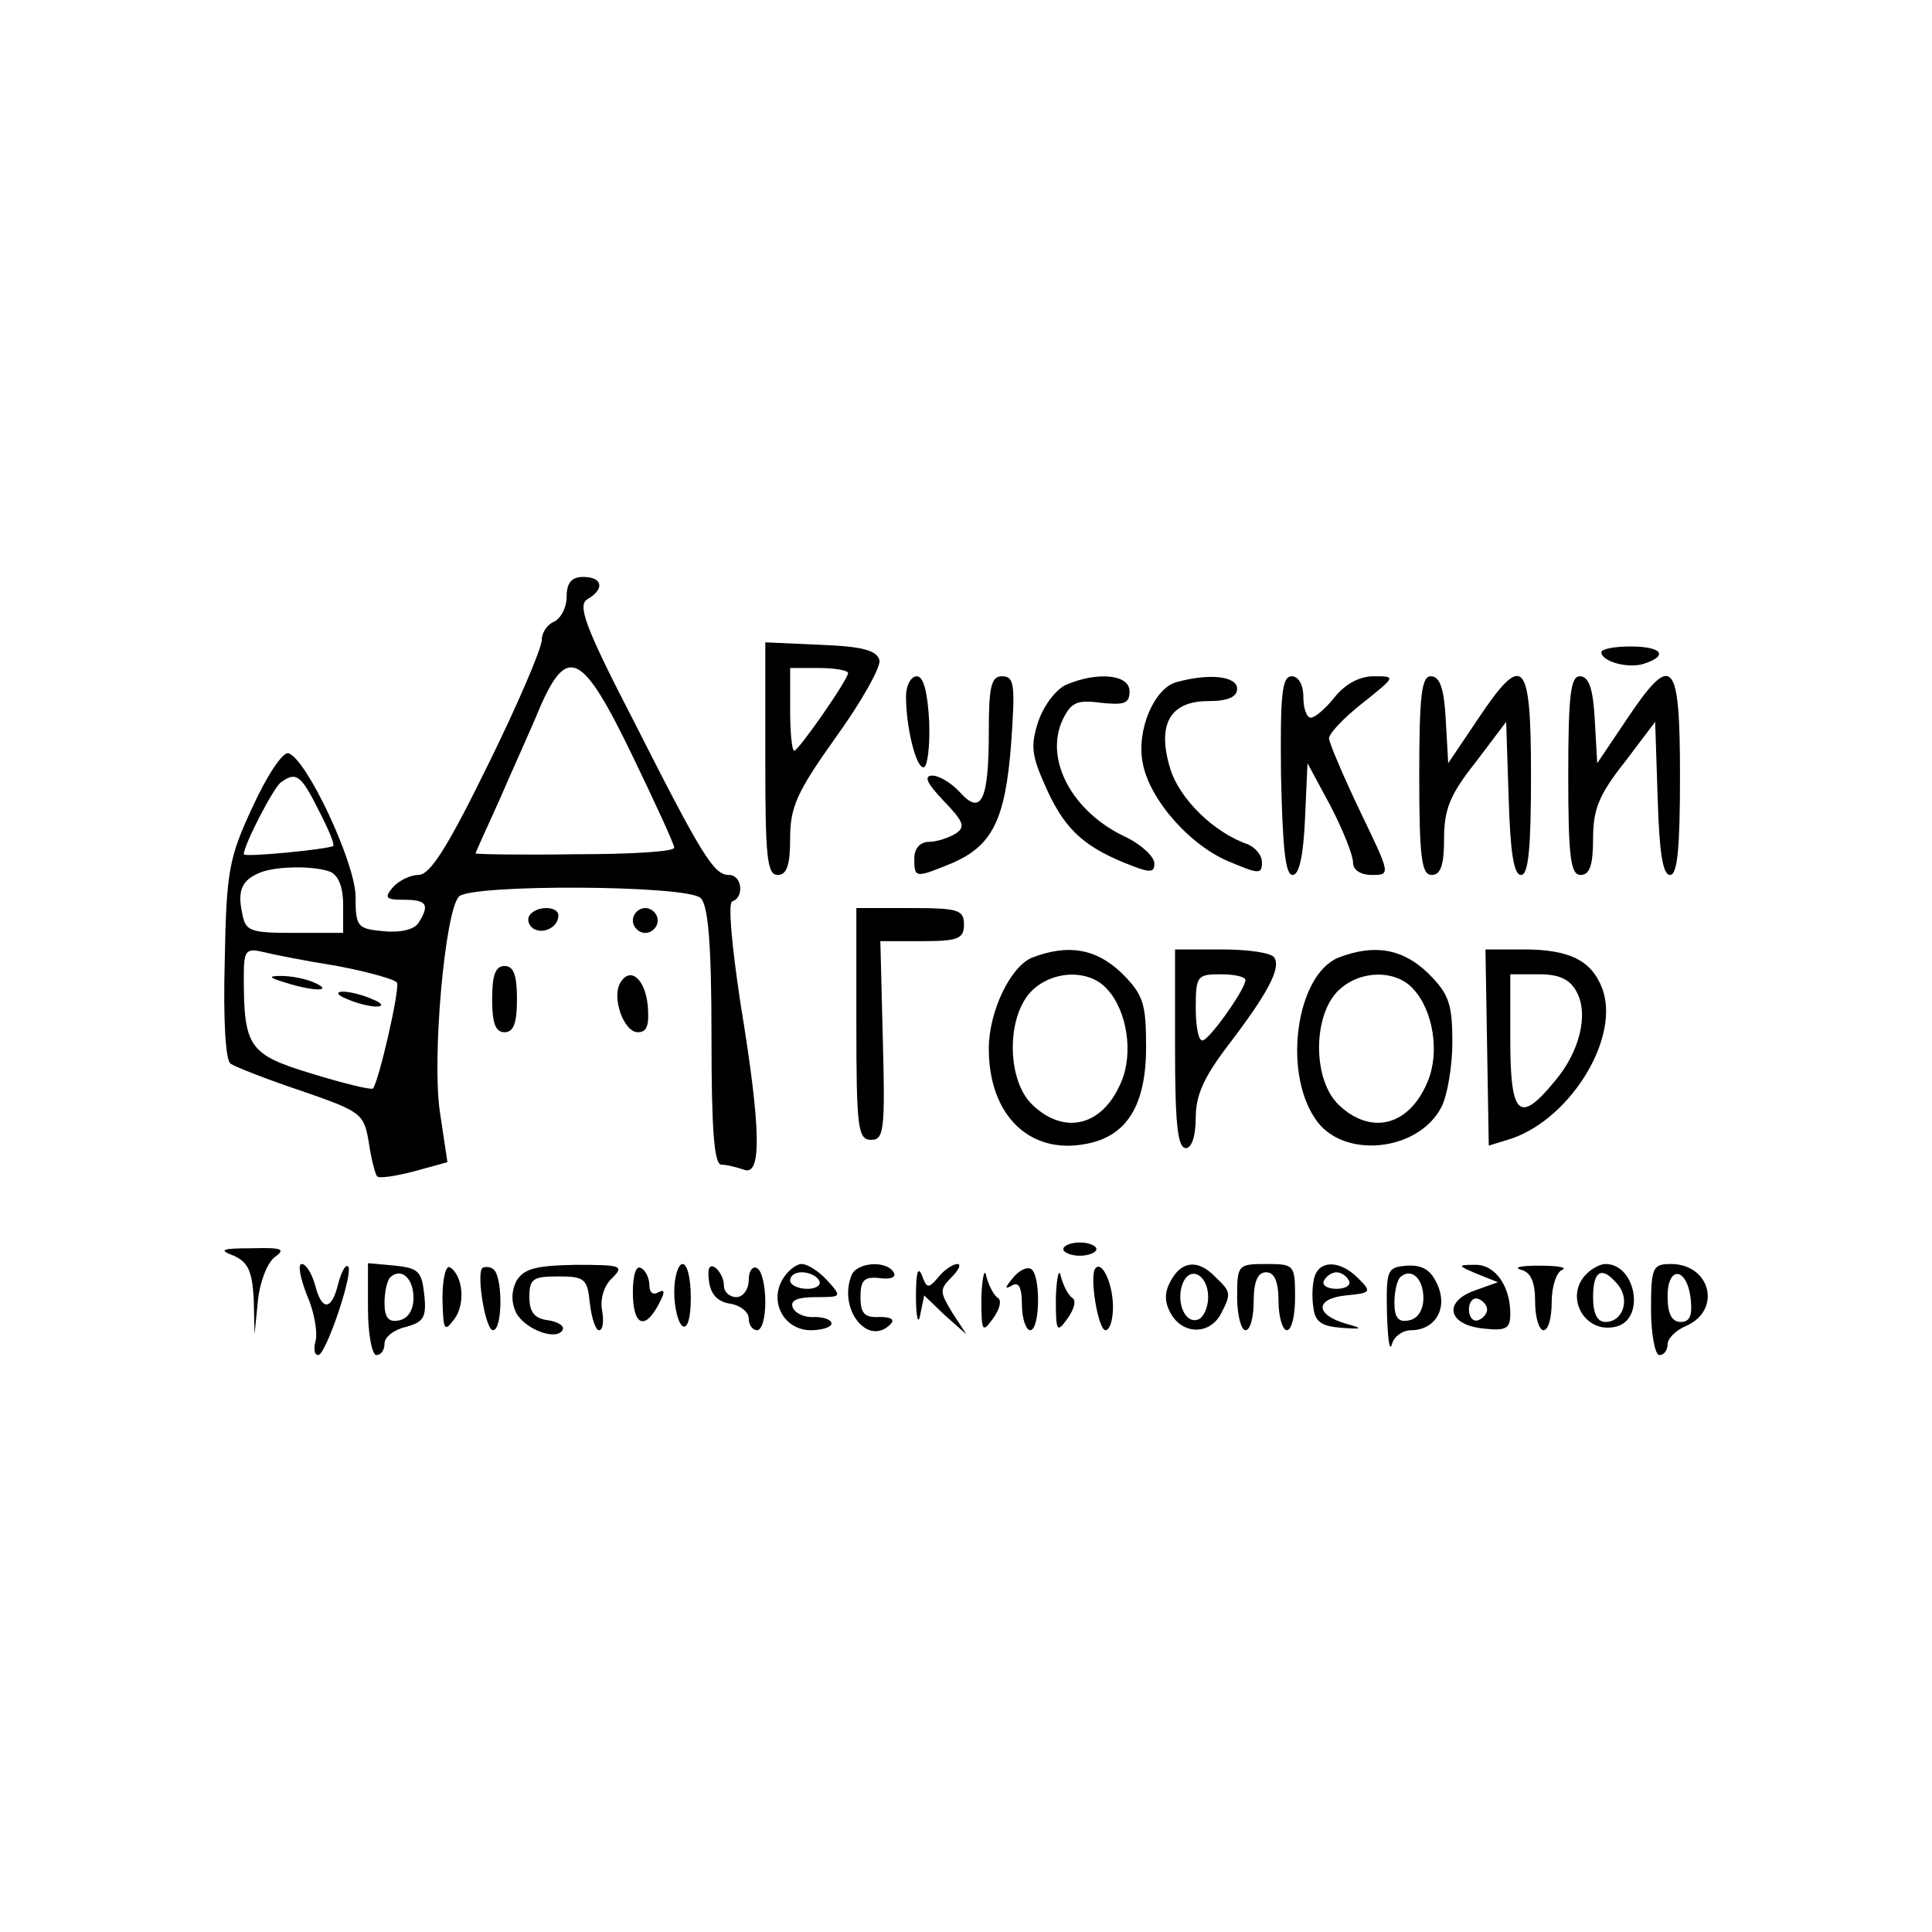 <svg width="224" height="224" viewBox="0 0 224 224" fill="none" xmlns="http://www.w3.org/2000/svg">
<rect width="224" height="224" fill="white"/>
<g clip-path="url(#clip0_16001_297)">
<path d="M65.697 69.195C65.697 70.443 65.025 71.691 64.257 72.075C63.489 72.363 62.817 73.322 62.817 74.186C62.817 75.146 60.034 81.672 56.579 88.678C51.876 98.276 49.861 101.443 48.517 101.443C47.557 101.443 46.214 102.115 45.542 102.882C44.486 104.13 44.774 104.322 46.886 104.322C49.477 104.322 49.861 104.898 48.517 107.009C48.037 107.777 46.406 108.161 44.486 107.969C41.415 107.681 41.223 107.489 41.223 103.842C41.127 99.907 35.561 88.006 33.449 87.335C32.777 87.143 30.954 89.926 29.322 93.477C26.539 99.427 26.251 100.963 26.059 111.328C25.867 118.334 26.155 122.941 26.731 123.325C27.307 123.709 30.954 125.148 34.985 126.492C41.895 128.891 42.183 129.083 42.759 132.443C43.047 134.458 43.527 136.186 43.718 136.377C43.91 136.665 45.83 136.377 48.037 135.802L51.876 134.746L51.013 128.987C50.053 122.749 51.588 105.57 53.22 103.938C54.66 102.499 79.709 102.595 81.245 104.13C82.108 104.994 82.492 109.409 82.492 120.158C82.492 130.811 82.78 135.034 83.644 135.034C84.22 135.034 85.371 135.322 86.235 135.61C88.347 136.473 88.251 130.907 85.851 116.319C84.796 109.313 84.412 104.706 84.891 104.514C86.331 104.034 86.043 101.443 84.508 101.443C82.78 101.443 81.436 99.331 73.471 83.592C67.808 72.65 66.944 70.155 68.096 69.483C70.112 68.332 69.919 66.892 67.616 66.892C66.272 66.892 65.697 67.564 65.697 69.195ZM73.279 87.526C75.966 93.093 78.173 97.892 78.173 98.276C78.173 98.755 72.991 99.043 66.656 99.043C60.322 99.139 55.139 99.043 55.139 98.948C55.139 98.852 56.387 96.068 57.923 92.709C59.362 89.35 61.57 84.551 62.626 81.96C65.793 74.762 67.52 75.626 73.279 87.526ZM36.904 93.861C38.056 96.068 38.824 97.892 38.632 98.084C38.056 98.468 28.267 99.427 28.267 99.043C28.267 97.988 31.722 91.269 32.586 90.694C34.313 89.446 34.889 89.83 36.904 93.861ZM38.248 101.059C39.208 101.443 39.784 102.786 39.784 104.898V108.161H34.121C28.939 108.161 28.459 107.969 28.075 105.858C27.499 103.17 28.075 102.019 30.186 101.155C32.202 100.387 36.425 100.387 38.248 101.059ZM39.112 112C42.663 112.672 45.734 113.536 46.022 113.919C46.406 114.591 43.91 125.436 43.239 126.204C43.047 126.396 39.88 125.628 36.136 124.477C28.843 122.269 28.267 121.405 28.267 113.248C28.267 110.272 28.459 109.889 30.474 110.368C31.626 110.656 35.465 111.424 39.112 112Z" fill="black"/>
<path d="M33.065 113.919C36.328 114.975 38.824 114.975 36.425 113.919C35.369 113.44 33.641 113.152 32.586 113.152C31.05 113.152 31.146 113.344 33.065 113.919Z" fill="black"/>
<path d="M40.263 115.839C41.319 116.319 42.855 116.703 43.623 116.703C44.486 116.703 44.39 116.319 43.143 115.839C42.087 115.359 40.551 114.975 39.784 114.975C38.92 114.975 39.016 115.359 40.263 115.839Z" fill="black"/>
<path d="M88.731 88.006C88.731 99.331 88.922 101.443 90.17 101.443C91.226 101.443 91.61 100.291 91.61 97.22C91.61 93.573 92.377 91.845 96.888 85.511C99.864 81.384 102.071 77.449 101.975 76.585C101.687 75.434 100.151 74.954 95.161 74.762L88.731 74.474V88.006ZM98.328 78.025C98.328 78.793 92.569 87.047 92.09 87.047C91.802 87.047 91.61 84.839 91.61 82.248V77.449H94.969C96.792 77.449 98.328 77.737 98.328 78.025Z" fill="black"/>
<path d="M185.665 75.626C185.665 76.681 188.736 77.545 190.559 76.969C193.534 76.01 192.671 74.954 189.024 74.954C187.2 74.954 185.665 75.242 185.665 75.626Z" fill="black"/>
<path d="M105.046 80.712C105.046 84.359 106.198 88.966 107.062 88.966C107.541 88.966 107.829 86.567 107.733 83.688C107.541 80.136 107.062 78.409 106.294 78.409C105.622 78.409 105.046 79.465 105.046 80.712Z" fill="black"/>
<path d="M114.644 84.839C114.644 92.805 113.78 94.629 111.284 91.845C110.325 90.79 108.885 89.926 108.117 89.926C107.062 89.926 107.445 90.79 109.365 92.805C111.764 95.3 111.956 95.876 110.805 96.644C110.037 97.124 108.597 97.604 107.733 97.604C106.678 97.604 106.006 98.372 106.006 99.523C106.006 101.827 106.102 101.827 110.325 100.099C115.027 98.084 116.563 95.109 117.235 86.183C117.715 79.369 117.619 78.409 116.179 78.409C114.931 78.409 114.644 79.561 114.644 84.839Z" fill="black"/>
<path d="M123.665 79.369C122.513 79.849 121.074 81.672 120.402 83.592C119.442 86.471 119.634 87.623 121.17 91.078C123.281 95.876 125.393 97.988 130.287 100.003C133.359 101.251 133.838 101.251 133.838 100.099C133.838 99.331 132.303 97.892 130.479 97.028C124.337 94.149 121.074 88.102 123.185 83.496C124.145 81.48 124.817 81.096 127.6 81.48C130.383 81.768 130.959 81.576 130.959 80.136C130.959 78.217 127.312 77.833 123.665 79.369Z" fill="black"/>
<path d="M136.43 79.081C133.838 79.753 131.727 84.647 132.495 88.486C133.263 92.709 138.061 98.18 142.764 100.003C145.931 101.347 146.315 101.347 146.315 100.003C146.315 99.139 145.547 98.276 144.683 97.892C140.749 96.548 136.718 92.613 135.662 89.062C134.126 83.975 135.662 81.288 140.077 81.288C142.38 81.288 143.436 80.808 143.436 79.849C143.436 78.409 140.269 78.025 136.43 79.081Z" fill="black"/>
<path d="M148.523 89.926C148.714 98.18 149.002 101.443 149.866 101.443C150.634 101.443 151.114 99.235 151.306 94.917L151.594 88.486L154.281 93.477C155.721 96.26 156.872 99.139 156.872 100.003C156.872 100.867 157.736 101.443 159.08 101.443C161.287 101.443 161.191 101.347 157.64 93.957C155.721 89.926 154.089 86.087 154.089 85.607C154.089 85.031 155.817 83.208 158.024 81.48C161.863 78.409 161.863 78.409 159.272 78.409C157.64 78.409 156.009 79.273 154.761 80.808C153.705 82.152 152.457 83.208 151.978 83.208C151.498 83.208 151.114 82.152 151.114 80.808C151.114 79.369 150.538 78.409 149.77 78.409C148.618 78.409 148.427 80.52 148.523 89.926Z" fill="black"/>
<path d="M164.55 89.926C164.55 99.523 164.838 101.443 165.99 101.443C167.046 101.443 167.43 100.291 167.43 97.22C167.43 93.861 168.101 92.133 171.077 88.39L174.628 83.688L174.916 92.517C175.107 98.755 175.491 101.443 176.355 101.443C177.219 101.443 177.507 98.276 177.507 89.926C177.507 76.394 176.643 75.434 171.268 83.496L167.909 88.486L167.621 83.4C167.43 79.849 166.95 78.409 165.894 78.409C164.838 78.409 164.55 80.52 164.55 89.926Z" fill="black"/>
<path d="M181.826 89.926C181.826 99.523 182.114 101.443 183.265 101.443C184.321 101.443 184.705 100.291 184.705 97.22C184.705 93.861 185.377 92.133 188.352 88.39L191.903 83.688L192.191 92.517C192.383 98.755 192.767 101.443 193.631 101.443C194.494 101.443 194.782 98.276 194.782 89.926C194.782 76.394 193.918 75.434 188.544 83.496L185.185 88.486L184.897 83.4C184.705 79.849 184.225 78.409 183.169 78.409C182.114 78.409 181.826 80.52 181.826 89.926Z" fill="black"/>
<path d="M61.378 106.146C61.09 106.625 61.282 107.297 61.858 107.681C63.009 108.353 64.737 107.489 64.737 106.146C64.737 104.994 62.146 104.994 61.378 106.146Z" fill="black"/>
<path d="M73.375 106.721C73.375 107.489 74.046 108.161 74.814 108.161C75.582 108.161 76.254 107.489 76.254 106.721C76.254 105.954 75.582 105.282 74.814 105.282C74.046 105.282 73.375 105.954 73.375 106.721Z" fill="black"/>
<path d="M99.288 118.718C99.288 130.907 99.48 132.155 101.015 132.155C102.455 132.155 102.647 131.099 102.359 120.638L102.071 109.121H106.87C111.092 109.121 111.764 108.833 111.764 107.201C111.764 105.474 111.092 105.282 105.526 105.282H99.288V118.718Z" fill="black"/>
<path d="M119.634 111.04C117.139 112.096 114.644 117.279 114.644 121.597C114.644 129.275 119.346 133.882 125.873 132.634C130.671 131.771 132.879 128.124 132.879 121.405C132.879 116.415 132.591 115.359 130.095 112.864C127.12 109.985 123.857 109.409 119.634 111.04ZM128.368 114.687C130.671 117.183 131.439 122.077 129.999 125.436C127.888 130.523 123.473 131.675 119.73 128.124C116.755 125.34 116.659 118.142 119.442 115.071C121.842 112.48 126.256 112.288 128.368 114.687Z" fill="black"/>
<path d="M136.238 121.597C136.238 130.139 136.526 133.114 137.485 133.114C138.157 133.114 138.637 131.771 138.637 129.563C138.637 126.972 139.597 124.861 142.38 121.214C146.987 115.167 148.523 112.288 147.755 111.04C147.467 110.464 144.684 110.081 141.708 110.081H136.238V121.597ZM144.396 113.632C144.396 114.687 140.173 120.638 139.405 120.638C138.925 120.638 138.637 118.91 138.637 116.799C138.637 113.152 138.829 112.96 141.516 112.96C143.148 112.96 144.396 113.248 144.396 113.632Z" fill="black"/>
<path d="M155.145 111.04C150.346 113.056 148.714 124.093 152.457 129.659C155.529 134.458 164.454 133.594 167.142 128.316C167.813 126.972 168.389 123.613 168.389 120.83C168.389 116.415 168.005 115.263 165.606 112.864C162.631 109.985 159.368 109.409 155.145 111.04ZM163.878 114.687C166.182 117.183 166.95 122.077 165.51 125.436C163.399 130.523 158.984 131.675 155.241 128.124C152.265 125.34 152.17 118.142 154.953 115.071C157.352 112.48 161.767 112.288 163.878 114.687Z" fill="black"/>
<path d="M172.42 121.501L172.612 132.826L175.395 131.963C182.305 129.467 187.872 120.158 185.761 114.591C184.513 111.328 181.922 110.08 176.643 110.08H172.228L172.42 121.501ZM182.785 114.975C184.225 117.566 183.169 121.981 180.194 125.436C176.163 130.331 175.107 129.371 175.107 120.638V112.96H178.466C180.77 112.96 182.018 113.536 182.785 114.975Z" fill="black"/>
<path d="M57.059 115.839C57.059 118.622 57.443 119.678 58.499 119.678C59.554 119.678 59.938 118.622 59.938 115.839C59.938 113.056 59.554 112 58.499 112C57.443 112 57.059 113.056 57.059 115.839Z" fill="black"/>
<path d="M71.935 113.919C70.879 115.647 72.319 119.678 73.951 119.678C75.006 119.678 75.294 118.91 75.102 116.607C74.814 113.536 73.087 112 71.935 113.919Z" fill="black"/>
<path d="M123.281 144.823C123.281 145.207 124.145 145.591 125.201 145.591C126.256 145.591 127.12 145.207 127.12 144.823C127.12 144.439 126.256 144.055 125.201 144.055C124.145 144.055 123.281 144.439 123.281 144.823Z" fill="black"/>
<path d="M27.115 145.591C28.747 146.359 29.226 147.319 29.418 150.582L29.514 154.709L29.898 150.87C30.09 148.758 30.954 146.455 31.818 145.783C33.161 144.823 32.778 144.631 29.13 144.727C25.675 144.727 25.291 144.919 27.115 145.591Z" fill="black"/>
<path d="M35.561 150.102C36.425 152.021 36.808 154.325 36.616 155.38C36.328 156.34 36.425 157.108 36.904 157.108C37.768 157.108 41.031 147.511 40.359 146.839C40.072 146.551 39.592 147.415 39.208 148.854C38.44 152.021 37.288 152.021 36.52 148.95C36.136 147.606 35.465 146.551 34.985 146.551C34.505 146.551 34.793 148.086 35.561 150.102Z" fill="black"/>
<path d="M42.663 151.733C42.663 154.709 43.143 157.108 43.623 157.108C44.198 157.108 44.582 156.532 44.582 155.764C44.582 154.997 45.734 154.133 47.078 153.845C49.093 153.269 49.477 152.789 49.189 150.102C48.901 147.415 48.517 147.031 45.83 146.743L42.663 146.455V151.733ZM47.941 150.486C47.941 151.925 47.27 152.885 46.31 153.077C45.062 153.365 44.582 152.789 44.582 151.062C44.582 149.814 44.87 148.47 45.254 148.086C46.502 146.935 47.941 148.182 47.941 150.486Z" fill="black"/>
<path d="M51.3 150.582C51.397 154.229 51.492 154.517 52.644 152.981C53.988 151.254 53.7 147.894 52.164 146.935C51.684 146.647 51.3 148.278 51.3 150.582Z" fill="black"/>
<path d="M55.907 147.031C55.235 147.798 56.291 154.229 57.155 154.229C58.307 154.229 58.307 147.798 57.155 147.127C56.771 146.839 56.195 146.839 55.907 147.031Z" fill="black"/>
<path d="M59.842 148.566C59.266 149.814 59.266 150.966 59.842 152.213C60.898 154.133 64.449 155.476 65.217 154.229C65.505 153.749 64.737 153.269 63.585 153.077C61.954 152.885 61.378 152.117 61.378 150.39C61.378 148.278 61.762 147.99 64.737 147.99C67.808 147.99 68.096 148.278 68.384 151.062C68.576 152.789 69.056 154.229 69.44 154.229C69.919 154.229 70.015 153.173 69.823 152.021C69.536 150.678 70.015 149.046 70.975 148.182C72.415 146.743 72.031 146.647 66.656 146.647C61.954 146.743 60.706 147.127 59.842 148.566Z" fill="black"/>
<path d="M73.375 149.814C73.375 153.653 74.718 154.325 76.35 151.254C77.118 149.814 77.118 149.43 76.35 149.814C75.774 150.198 75.294 149.91 75.294 149.046C75.294 148.278 74.91 147.319 74.334 147.031C73.758 146.647 73.375 147.798 73.375 149.814Z" fill="black"/>
<path d="M78.173 149.814C78.173 151.637 78.653 153.461 79.133 153.749C79.709 154.133 80.093 152.789 80.093 150.486C80.093 148.278 79.709 146.551 79.133 146.551C78.653 146.551 78.173 147.99 78.173 149.814Z" fill="black"/>
<path d="M82.204 148.566C82.396 150.102 83.26 150.966 84.7 151.158C85.851 151.349 86.811 152.117 86.811 152.885C86.811 153.653 87.291 154.229 87.771 154.229C88.347 154.229 88.731 152.789 88.731 150.966C88.731 149.142 88.347 147.319 87.771 147.031C87.291 146.743 86.811 147.319 86.811 148.374C86.811 149.526 86.139 150.39 85.371 150.39C84.604 150.39 83.932 149.814 83.932 149.046C83.932 148.278 83.452 147.319 82.876 146.935C82.204 146.551 82.012 147.127 82.204 148.566Z" fill="black"/>
<path d="M90.65 148.47C89.21 151.158 91.034 154.229 94.009 154.229C95.353 154.229 96.408 153.845 96.408 153.461C96.408 152.981 95.449 152.693 94.393 152.693C93.241 152.789 92.09 152.213 91.898 151.541C91.61 150.774 92.473 150.39 94.585 150.39C97.56 150.39 97.656 150.39 95.928 148.47C94.969 147.415 93.625 146.551 92.953 146.551C92.281 146.551 91.226 147.415 90.65 148.47ZM94.969 148.47C95.257 148.95 94.681 149.43 93.625 149.43C92.473 149.43 91.61 148.95 91.61 148.47C91.61 147.894 92.186 147.51 92.953 147.51C93.721 147.51 94.681 147.894 94.969 148.47Z" fill="black"/>
<path d="M98.712 147.894C97.176 151.829 100.631 156.148 103.223 153.557C103.798 152.981 103.319 152.693 101.975 152.693C100.247 152.789 99.767 152.309 99.767 150.39C99.767 148.47 100.151 147.99 101.975 148.182C103.223 148.374 103.99 148.086 103.606 147.511C102.743 146.071 99.288 146.359 98.712 147.894Z" fill="black"/>
<path d="M106.198 150.39C106.198 152.789 106.486 153.653 106.678 152.501L107.157 150.198L109.557 152.501L112.052 154.709L110.421 152.213C108.981 149.814 108.885 149.526 110.325 148.086C111.188 147.223 111.476 146.551 110.996 146.551C110.517 146.551 109.461 147.223 108.789 148.086C107.637 149.43 107.445 149.43 106.87 147.798C106.39 146.743 106.198 147.702 106.198 150.39Z" fill="black"/>
<path d="M113.78 150.39C113.78 154.421 113.876 154.613 115.123 152.885C115.891 151.829 116.179 150.774 115.699 150.486C115.219 150.198 114.644 149.046 114.356 147.99C114.164 146.935 113.876 147.99 113.78 150.39Z" fill="black"/>
<path d="M117.427 148.182C116.467 149.334 116.467 149.526 117.331 149.046C118.099 148.566 118.483 149.238 118.483 151.253C118.483 152.885 118.962 154.229 119.442 154.229C120.594 154.229 120.69 147.798 119.538 147.127C119.058 146.839 118.099 147.319 117.427 148.182Z" fill="black"/>
<path d="M122.417 150.39C122.417 154.421 122.513 154.613 123.761 152.885C124.529 151.829 124.817 150.774 124.337 150.486C123.857 150.198 123.281 149.046 122.993 147.99C122.801 146.935 122.513 147.99 122.417 150.39Z" fill="black"/>
<path d="M127.024 147.031C126.256 147.798 127.312 154.229 128.176 154.229C128.656 154.229 129.04 153.077 129.04 151.541C129.04 148.854 127.792 146.167 127.024 147.031Z" fill="black"/>
<path d="M135.758 148.47C134.99 149.814 134.99 150.966 135.758 152.309C137.102 154.709 140.173 154.805 141.516 152.405C142.764 150.006 142.764 149.814 140.941 148.086C138.925 145.975 137.006 146.167 135.758 148.47ZM140.077 150.39C140.077 151.637 139.501 152.789 138.925 152.981C137.39 153.557 136.334 150.966 137.102 148.854C137.965 146.647 140.077 147.798 140.077 150.39Z" fill="black"/>
<path d="M143.436 150.39C143.436 152.501 143.916 154.229 144.396 154.229C144.972 154.229 145.355 152.693 145.355 150.87C145.355 148.566 145.835 147.51 146.795 147.51C147.755 147.51 148.235 148.566 148.235 150.87C148.235 152.693 148.715 154.229 149.194 154.229C149.77 154.229 150.154 152.501 150.154 150.39C150.154 146.647 150.058 146.551 146.795 146.551C143.532 146.551 143.436 146.647 143.436 150.39Z" fill="black"/>
<path d="M152.457 147.894C152.17 148.662 152.074 150.294 152.266 151.541C152.457 153.269 153.225 153.749 155.433 153.941C158.024 154.133 158.12 154.037 156.009 153.461C152.457 152.405 152.457 150.582 156.009 150.198C158.984 149.91 159.08 149.814 157.448 148.182C155.433 146.167 153.129 146.071 152.457 147.894ZM156.392 148.47C156.68 148.95 156.104 149.43 154.953 149.43C153.801 149.43 153.225 148.95 153.513 148.47C153.801 147.894 154.473 147.511 154.953 147.511C155.433 147.511 156.104 147.894 156.392 148.47Z" fill="black"/>
<path d="M160.807 152.309C160.903 155.188 161.095 156.82 161.383 155.86C161.575 154.996 162.631 154.229 163.59 154.229C166.374 154.229 167.909 151.733 166.662 148.95C165.894 147.223 164.934 146.647 163.111 146.743C160.807 146.935 160.711 147.223 160.807 152.309ZM165.03 150.486C165.03 151.925 164.358 152.885 163.399 153.077C162.151 153.365 161.671 152.789 161.671 151.062C161.671 149.814 161.959 148.47 162.343 148.086C163.59 146.935 165.03 148.182 165.03 150.486Z" fill="black"/>
<path d="M171.268 147.702L173.668 148.662L170.98 149.622C167.237 150.966 167.909 153.653 172.036 154.037C174.628 154.325 175.107 154.037 175.107 152.309C175.107 149.046 173.284 146.551 170.98 146.647C168.965 146.647 168.965 146.743 171.268 147.702ZM172.42 151.829C172.42 152.309 171.94 152.885 171.364 153.077C170.789 153.269 170.309 152.693 170.309 151.829C170.309 150.966 170.789 150.39 171.364 150.582C171.94 150.774 172.42 151.349 172.42 151.829Z" fill="black"/>
<path d="M176.355 147.223C177.507 147.51 177.987 148.662 177.987 150.966C177.987 152.789 178.467 154.229 178.946 154.229C179.522 154.229 179.906 152.789 179.906 150.966C179.906 149.142 180.482 147.415 181.154 147.223C181.73 146.935 180.578 146.743 178.467 146.743C176.355 146.743 175.395 146.935 176.355 147.223Z" fill="black"/>
<path d="M183.937 147.702C181.25 150.39 183.841 154.901 187.584 153.749C190.751 152.693 189.599 146.551 186.144 146.551C185.569 146.551 184.609 147.031 183.937 147.702ZM187.584 148.95C189.024 150.678 188.16 153.269 186.144 153.269C185.185 153.269 184.705 152.309 184.705 150.39C184.705 147.223 185.761 146.743 187.584 148.95Z" fill="black"/>
<path d="M191.423 151.829C191.423 154.709 191.903 157.108 192.383 157.108C192.959 157.108 193.343 156.532 193.343 155.86C193.343 155.188 194.302 154.229 195.454 153.749C199.677 151.925 198.333 146.551 193.726 146.551C191.615 146.551 191.423 146.935 191.423 151.829ZM196.03 150.678C196.222 152.501 195.934 153.269 194.878 153.269C193.822 153.269 193.343 152.309 193.343 150.294C193.343 146.647 195.646 146.935 196.03 150.678Z" fill="black"/>
</g>
<defs>
<clipPath id="clip0_16001_297">
<rect width="172" height="90.216" fill="white" transform="translate(26 66.892)"/>
</clipPath>
</defs>
</svg>
